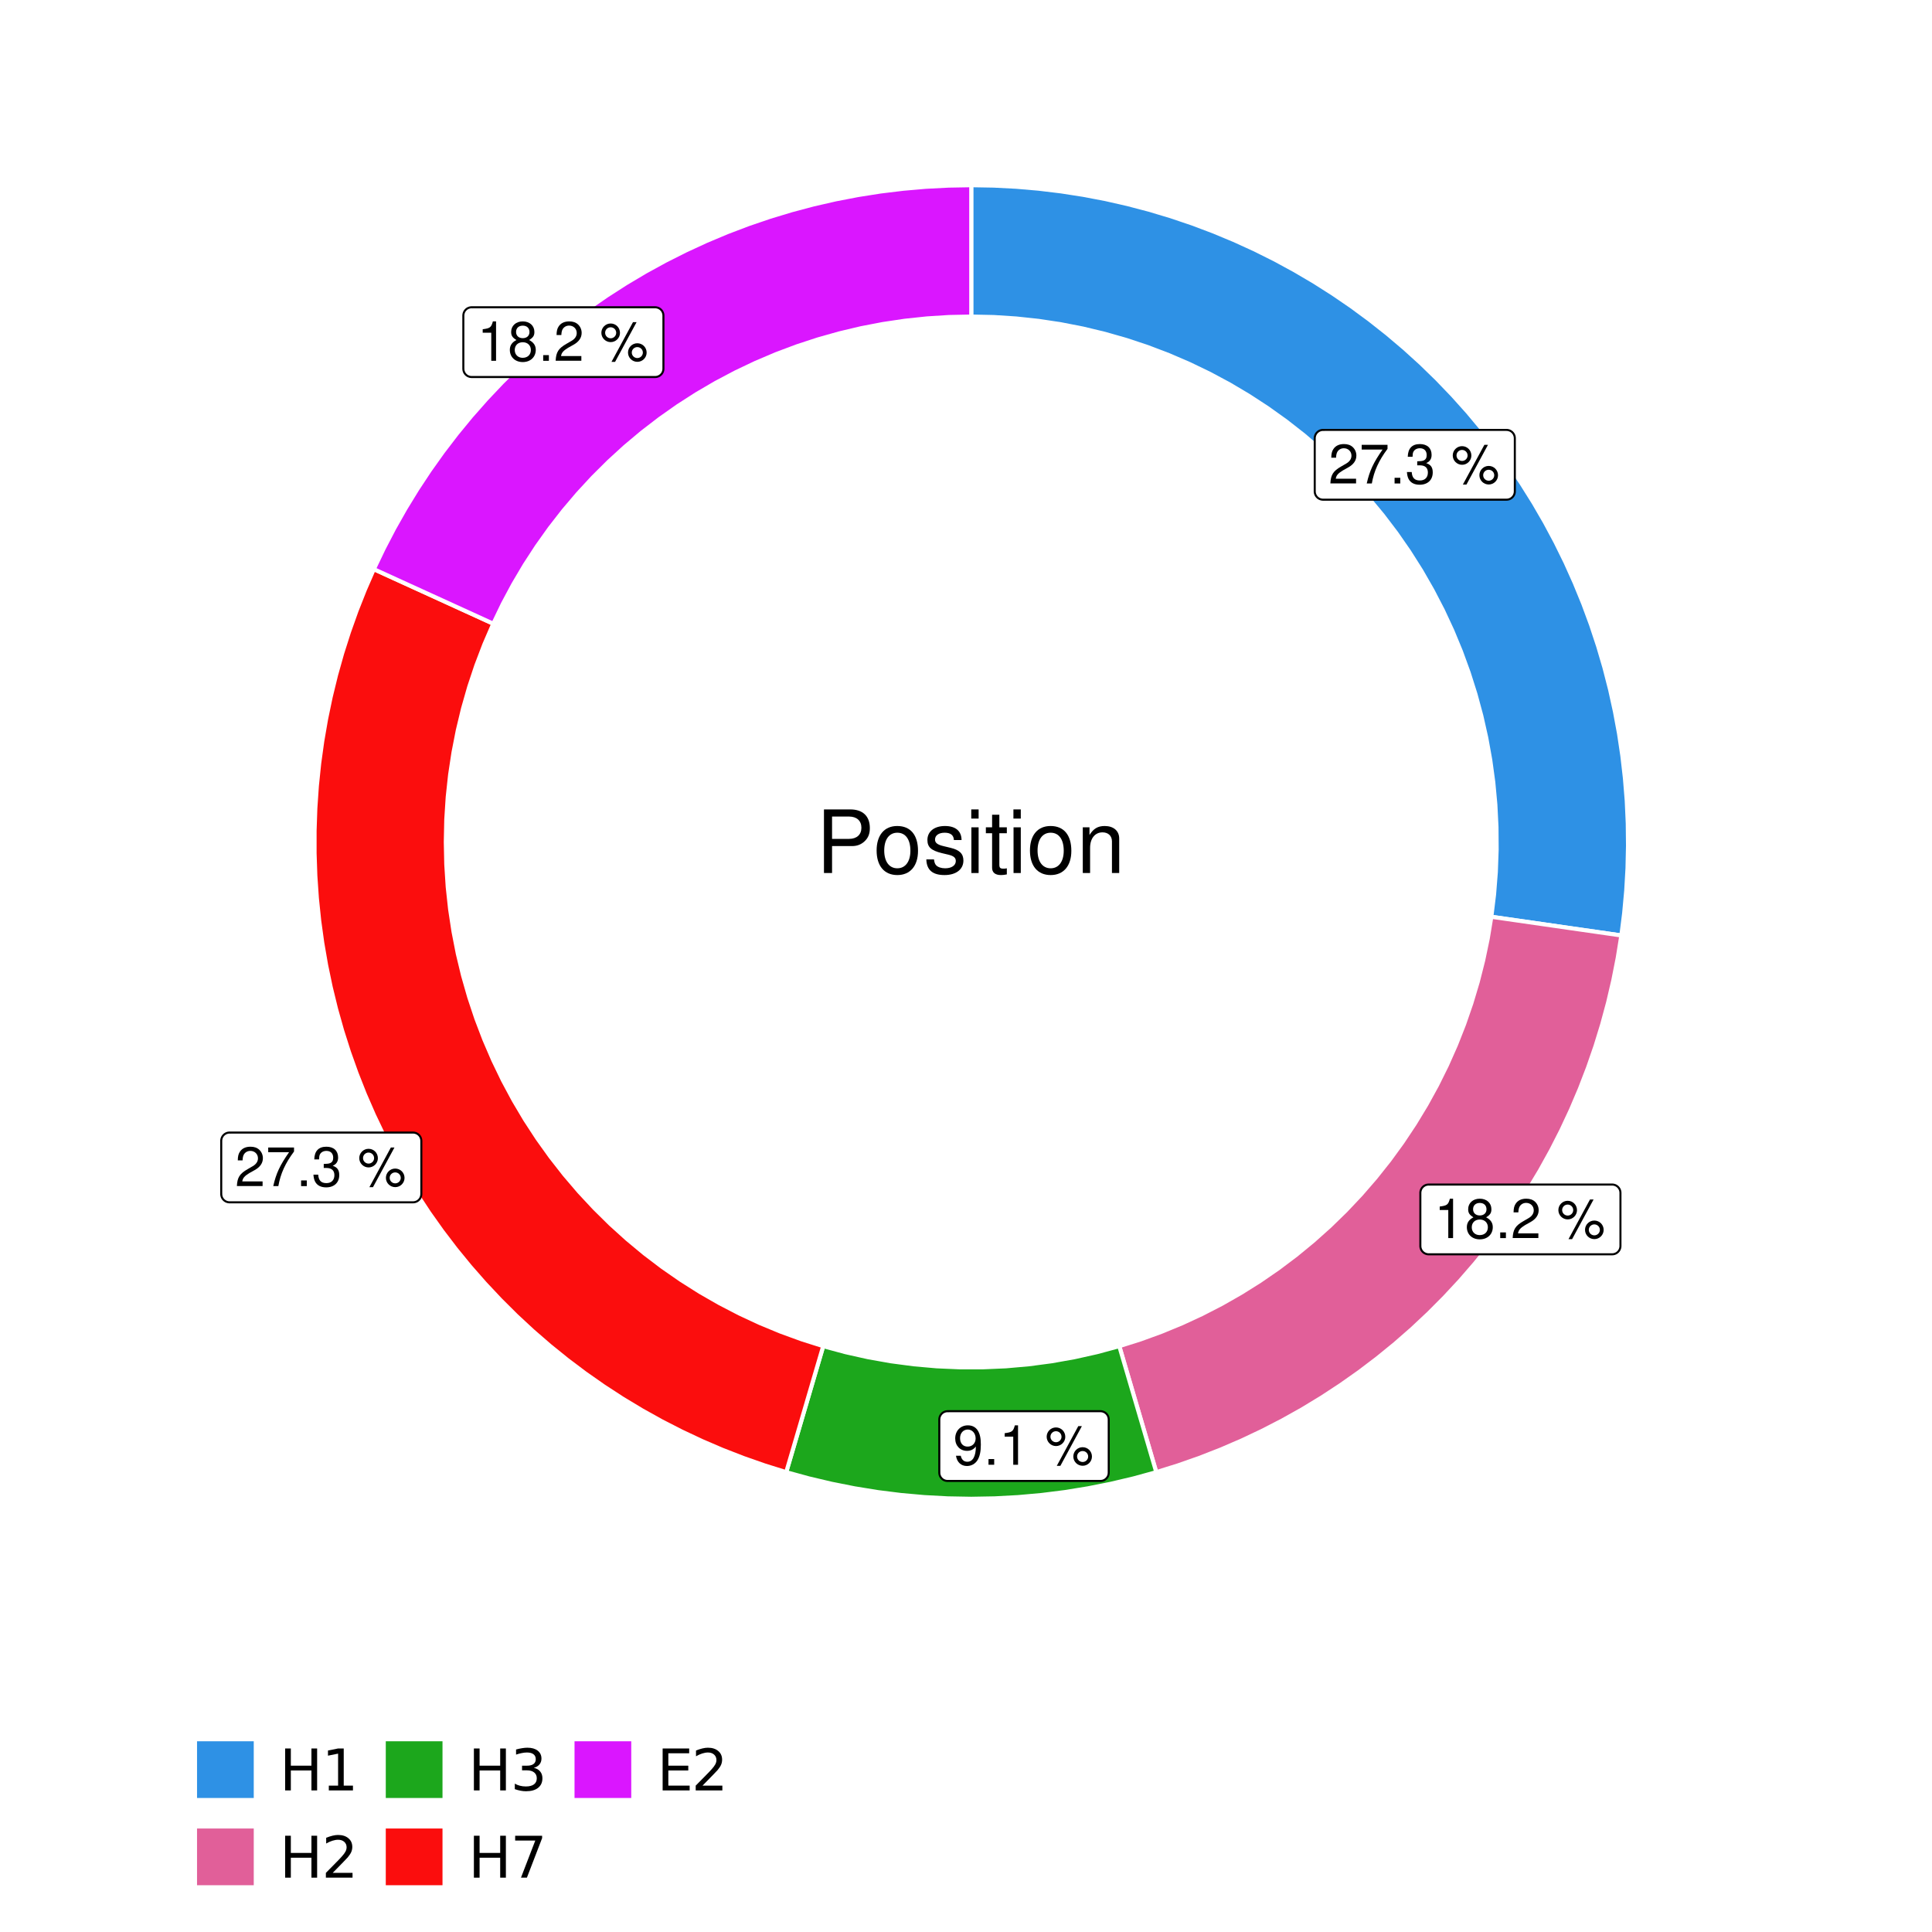 <?xml version="1.0" encoding="UTF-8"?>
<svg xmlns="http://www.w3.org/2000/svg" xmlns:xlink="http://www.w3.org/1999/xlink" width="504pt" height="504pt" viewBox="0 0 504 504" version="1.1">
<defs>
<g>
<symbol overflow="visible" id="glyph0-0">
<path style="stroke:none;" d=""/>
</symbol>
<symbol overflow="visible" id="glyph0-1">
<path style="stroke:none;" d="M 7.188 -1.234 L 1.891 -1.234 C 2.016 -2.094 2.469 -2.625 3.719 -3.391 L 5.141 -4.188 C 6.547 -4.969 7.266 -6.016 7.266 -7.281 C 7.266 -8.141 6.922 -8.922 6.328 -9.484 C 5.734 -10.031 4.984 -10.281 4.031 -10.281 C 2.766 -10.281 1.812 -9.828 1.25 -8.938 C 0.891 -8.406 0.734 -7.766 0.719 -6.719 L 1.969 -6.719 C 2 -7.422 2.094 -7.828 2.266 -8.172 C 2.594 -8.797 3.234 -9.188 4 -9.188 C 5.141 -9.188 5.984 -8.359 5.984 -7.25 C 5.984 -6.422 5.516 -5.719 4.625 -5.203 L 3.312 -4.438 C 1.203 -3.234 0.594 -2.266 0.484 -0.016 L 7.188 -0.016 Z M 7.188 -1.234 "/>
</symbol>
<symbol overflow="visible" id="glyph0-2">
<path style="stroke:none;" d="M 7.391 -10.078 L 0.656 -10.078 L 0.656 -8.844 L 6.094 -8.844 C 3.703 -5.422 2.719 -3.312 1.969 0 L 3.297 0 C 3.859 -3.234 5.125 -6 7.391 -9.031 Z M 7.391 -10.078 "/>
</symbol>
<symbol overflow="visible" id="glyph0-3">
<path style="stroke:none;" d="M 2.719 -1.484 L 1.234 -1.484 L 1.234 0 L 2.719 0 Z M 2.719 -1.484 "/>
</symbol>
<symbol overflow="visible" id="glyph0-4">
<path style="stroke:none;" d="M 3.141 -4.734 L 3.828 -4.734 C 5.188 -4.734 5.922 -4.094 5.922 -2.859 C 5.922 -1.562 5.141 -0.781 3.844 -0.781 C 2.453 -0.781 1.797 -1.484 1.703 -2.984 L 0.453 -2.984 C 0.516 -2.156 0.656 -1.625 0.891 -1.172 C 1.422 -0.172 2.406 0.328 3.781 0.328 C 5.859 0.328 7.188 -0.922 7.188 -2.875 C 7.188 -4.188 6.703 -4.891 5.484 -5.312 C 6.422 -5.703 6.891 -6.406 6.891 -7.453 C 6.891 -9.219 5.75 -10.281 3.828 -10.281 C 1.797 -10.281 0.719 -9.141 0.672 -6.969 L 1.922 -6.969 C 1.938 -7.594 1.984 -7.953 2.141 -8.266 C 2.438 -8.844 3.062 -9.188 3.844 -9.188 C 4.953 -9.188 5.609 -8.516 5.609 -7.406 C 5.609 -6.688 5.359 -6.234 4.812 -6 C 4.469 -5.859 4.016 -5.797 3.141 -5.781 Z M 3.141 -4.734 "/>
</symbol>
<symbol overflow="visible" id="glyph0-5">
<path style="stroke:none;" d=""/>
</symbol>
<symbol overflow="visible" id="glyph0-6">
<path style="stroke:none;" d="M 2.828 -9.734 C 1.5 -9.734 0.406 -8.641 0.406 -7.312 C 0.406 -5.969 1.5 -4.875 2.844 -4.875 C 4.172 -4.875 5.266 -5.969 5.266 -7.281 C 5.266 -8.656 4.188 -9.734 2.828 -9.734 Z M 2.828 -8.75 C 3.641 -8.75 4.281 -8.109 4.281 -7.297 C 4.281 -6.516 3.625 -5.875 2.844 -5.875 C 2.047 -5.875 1.391 -6.516 1.391 -7.312 C 1.391 -8.109 2.031 -8.75 2.828 -8.75 Z M 8.656 -10.078 L 3.047 0.281 L 3.984 0.281 L 9.594 -10.078 Z M 9.781 -4.578 C 8.453 -4.578 7.359 -3.5 7.359 -2.156 C 7.359 -0.812 8.453 0.266 9.797 0.266 C 11.125 0.266 12.219 -0.812 12.219 -2.141 C 12.219 -3.5 11.141 -4.578 9.781 -4.578 Z M 9.781 -3.578 C 10.594 -3.578 11.234 -2.938 11.234 -2.141 C 11.234 -1.359 10.578 -0.719 9.797 -0.719 C 8.984 -0.719 8.344 -1.359 8.344 -2.156 C 8.344 -2.938 8.984 -3.578 9.781 -3.578 Z M 9.781 -3.578 "/>
</symbol>
<symbol overflow="visible" id="glyph0-7">
<path style="stroke:none;" d="M 3.688 -7.328 L 3.688 0 L 4.938 0 L 4.938 -10.281 L 4.109 -10.281 C 3.672 -8.703 3.391 -8.484 1.453 -8.234 L 1.453 -7.328 Z M 3.688 -7.328 "/>
</symbol>
<symbol overflow="visible" id="glyph0-8">
<path style="stroke:none;" d="M 5.562 -5.422 C 6.609 -6.062 6.938 -6.562 6.938 -7.531 C 6.938 -9.156 5.703 -10.281 3.906 -10.281 C 2.141 -10.281 0.875 -9.156 0.875 -7.547 C 0.875 -6.562 1.203 -6.078 2.25 -5.422 C 1.094 -4.828 0.531 -4 0.531 -2.859 C 0.531 -0.984 1.906 0.328 3.906 0.328 C 5.906 0.328 7.297 -0.984 7.297 -2.859 C 7.297 -4 6.719 -4.828 5.562 -5.422 Z M 3.906 -9.172 C 4.984 -9.172 5.656 -8.531 5.656 -7.5 C 5.656 -6.547 4.969 -5.906 3.906 -5.906 C 2.844 -5.906 2.156 -6.547 2.156 -7.531 C 2.156 -8.531 2.844 -9.172 3.906 -9.172 Z M 3.906 -4.844 C 5.156 -4.844 6.016 -4.031 6.016 -2.828 C 6.016 -1.594 5.172 -0.781 3.875 -0.781 C 2.656 -0.781 1.812 -1.625 1.812 -2.812 C 1.812 -4.031 2.641 -4.844 3.906 -4.844 Z M 3.906 -4.844 "/>
</symbol>
<symbol overflow="visible" id="glyph0-9">
<path style="stroke:none;" d="M 0.75 -2.344 C 1 -0.672 2.078 0.328 3.609 0.328 C 4.734 0.328 5.734 -0.219 6.328 -1.141 C 6.953 -2.141 7.234 -3.391 7.234 -5.266 C 7.234 -7 6.984 -8.094 6.391 -9 C 5.828 -9.844 4.953 -10.281 3.844 -10.281 C 1.922 -10.281 0.547 -8.844 0.547 -6.859 C 0.547 -4.969 1.812 -3.625 3.641 -3.625 C 4.594 -3.625 5.297 -3.969 5.938 -4.75 C 5.922 -2.188 5.141 -0.781 3.703 -0.781 C 2.812 -0.781 2.203 -1.344 2 -2.344 Z M 3.828 -9.188 C 4.984 -9.188 5.875 -8.203 5.875 -6.875 C 5.875 -5.609 5.016 -4.734 3.781 -4.734 C 2.578 -4.734 1.812 -5.594 1.812 -6.953 C 1.812 -8.25 2.656 -9.188 3.828 -9.188 Z M 3.828 -9.188 "/>
</symbol>
<symbol overflow="visible" id="glyph1-0">
<path style="stroke:none;" d=""/>
</symbol>
<symbol overflow="visible" id="glyph1-1">
<path style="stroke:none;" d="M 4.188 -7.031 L 9.406 -7.031 C 10.703 -7.031 11.719 -7.422 12.609 -8.219 C 13.609 -9.125 14.047 -10.203 14.047 -11.719 C 14.047 -14.844 12.203 -16.594 8.922 -16.594 L 2.078 -16.594 L 2.078 0 L 4.188 0 Z M 4.188 -8.906 L 4.188 -14.734 L 8.609 -14.734 C 10.625 -14.734 11.844 -13.641 11.844 -11.812 C 11.844 -10 10.625 -8.906 8.609 -8.906 Z M 4.188 -8.906 "/>
</symbol>
<symbol overflow="visible" id="glyph1-2">
<path style="stroke:none;" d="M 6.188 -12.266 C 2.828 -12.266 0.812 -9.875 0.812 -5.875 C 0.812 -1.844 2.828 0.531 6.219 0.531 C 9.578 0.531 11.609 -1.859 11.609 -5.781 C 11.609 -9.922 9.656 -12.266 6.188 -12.266 Z M 6.219 -10.516 C 8.359 -10.516 9.625 -8.766 9.625 -5.812 C 9.625 -2.984 8.312 -1.234 6.219 -1.234 C 4.094 -1.234 2.797 -2.984 2.797 -5.875 C 2.797 -8.766 4.094 -10.516 6.219 -10.516 Z M 6.219 -10.516 "/>
</symbol>
<symbol overflow="visible" id="glyph1-3">
<path style="stroke:none;" d="M 9.969 -8.609 C 9.953 -10.953 8.406 -12.266 5.641 -12.266 C 2.875 -12.266 1.062 -10.844 1.062 -8.625 C 1.062 -6.766 2.031 -5.875 4.844 -5.188 L 6.625 -4.766 C 7.938 -4.438 8.469 -3.969 8.469 -3.125 C 8.469 -1.984 7.359 -1.234 5.688 -1.234 C 4.672 -1.234 3.797 -1.531 3.328 -2.031 C 3.031 -2.375 2.891 -2.703 2.781 -3.547 L 0.781 -3.547 C 0.859 -0.797 2.406 0.531 5.531 0.531 C 8.531 0.531 10.453 -0.953 10.453 -3.25 C 10.453 -5.031 9.453 -6.016 7.078 -6.578 L 5.266 -7.016 C 3.703 -7.375 3.047 -7.875 3.047 -8.719 C 3.047 -9.828 4.031 -10.516 5.578 -10.516 C 7.109 -10.516 7.922 -9.859 7.969 -8.609 Z M 9.969 -8.609 "/>
</symbol>
<symbol overflow="visible" id="glyph1-4">
<path style="stroke:none;" d="M 3.422 -11.922 L 1.531 -11.922 L 1.531 0 L 3.422 0 Z M 3.422 -16.594 L 1.5 -16.594 L 1.5 -14.203 L 3.422 -14.203 Z M 3.422 -16.594 "/>
</symbol>
<symbol overflow="visible" id="glyph1-5">
<path style="stroke:none;" d="M 5.781 -11.922 L 3.828 -11.922 L 3.828 -15.203 L 1.938 -15.203 L 1.938 -11.922 L 0.312 -11.922 L 0.312 -10.375 L 1.938 -10.375 L 1.938 -1.359 C 1.938 -0.141 2.75 0.531 4.234 0.531 C 4.734 0.531 5.141 0.484 5.781 0.359 L 5.781 -1.234 C 5.516 -1.156 5.266 -1.141 4.875 -1.141 C 4.047 -1.141 3.828 -1.359 3.828 -2.203 L 3.828 -10.375 L 5.781 -10.375 Z M 5.781 -11.922 "/>
</symbol>
<symbol overflow="visible" id="glyph1-6">
<path style="stroke:none;" d="M 1.594 -11.922 L 1.594 0 L 3.5 0 L 3.5 -6.578 C 3.5 -9.016 4.781 -10.609 6.734 -10.609 C 8.234 -10.609 9.203 -9.703 9.203 -8.266 L 9.203 0 L 11.094 0 L 11.094 -9.016 C 11.094 -11 9.609 -12.266 7.312 -12.266 C 5.531 -12.266 4.391 -11.594 3.344 -9.922 L 3.344 -11.922 Z M 1.594 -11.922 "/>
</symbol>
<symbol overflow="visible" id="glyph2-0">
<path style="stroke:none;" d="M 0.75 2.656 L 0.75 -10.578 L 8.25 -10.578 L 8.25 2.656 Z M 1.594 1.812 L 7.406 1.812 L 7.406 -9.734 L 1.594 -9.734 Z M 1.594 1.812 "/>
</symbol>
<symbol overflow="visible" id="glyph2-1">
<path style="stroke:none;" d="M 1.469 -10.938 L 2.953 -10.938 L 2.953 -6.453 L 8.328 -6.453 L 8.328 -10.938 L 9.812 -10.938 L 9.812 0 L 8.328 0 L 8.328 -5.203 L 2.953 -5.203 L 2.953 0 L 1.469 0 Z M 1.469 -10.938 "/>
</symbol>
<symbol overflow="visible" id="glyph2-2">
<path style="stroke:none;" d="M 1.859 -1.25 L 4.281 -1.25 L 4.281 -9.594 L 1.641 -9.062 L 1.641 -10.406 L 4.266 -10.938 L 5.75 -10.938 L 5.75 -1.25 L 8.156 -1.25 L 8.156 0 L 1.859 0 Z M 1.859 -1.25 "/>
</symbol>
<symbol overflow="visible" id="glyph2-3">
<path style="stroke:none;" d="M 2.875 -1.25 L 8.047 -1.25 L 8.047 0 L 1.094 0 L 1.094 -1.25 C 1.656 -1.82 2.422 -2.598 3.391 -3.578 C 4.359 -4.555 4.969 -5.191 5.219 -5.484 C 5.695 -6.016 6.031 -6.461 6.219 -6.828 C 6.406 -7.203 6.5 -7.566 6.5 -7.922 C 6.5 -8.504 6.297 -8.977 5.891 -9.344 C 5.484 -9.707 4.953 -9.891 4.297 -9.891 C 3.828 -9.891 3.332 -9.805 2.812 -9.641 C 2.301 -9.484 1.754 -9.238 1.172 -8.906 L 1.172 -10.406 C 1.766 -10.645 2.32 -10.828 2.844 -10.953 C 3.363 -11.078 3.836 -11.141 4.266 -11.141 C 5.398 -11.141 6.301 -10.852 6.969 -10.281 C 7.645 -9.719 7.984 -8.961 7.984 -8.016 C 7.984 -7.566 7.898 -7.141 7.734 -6.734 C 7.566 -6.328 7.258 -5.852 6.812 -5.312 C 6.688 -5.164 6.297 -4.754 5.641 -4.078 C 4.992 -3.398 4.07 -2.457 2.875 -1.25 Z M 2.875 -1.25 "/>
</symbol>
<symbol overflow="visible" id="glyph2-4">
<path style="stroke:none;" d="M 6.094 -5.891 C 6.801 -5.742 7.352 -5.43 7.75 -4.953 C 8.145 -4.473 8.344 -3.879 8.344 -3.172 C 8.344 -2.098 7.969 -1.266 7.219 -0.672 C 6.477 -0.078 5.426 0.219 4.062 0.219 C 3.602 0.219 3.129 0.172 2.641 0.078 C 2.16 -0.016 1.66 -0.148 1.141 -0.328 L 1.141 -1.766 C 1.555 -1.523 2.004 -1.344 2.484 -1.219 C 2.973 -1.094 3.484 -1.031 4.016 -1.031 C 4.941 -1.031 5.648 -1.211 6.141 -1.578 C 6.629 -1.941 6.875 -2.473 6.875 -3.172 C 6.875 -3.816 6.645 -4.32 6.188 -4.688 C 5.738 -5.051 5.113 -5.234 4.312 -5.234 L 3.031 -5.234 L 3.031 -6.453 L 4.359 -6.453 C 5.086 -6.453 5.645 -6.598 6.031 -6.891 C 6.414 -7.18 6.609 -7.598 6.609 -8.141 C 6.609 -8.703 6.41 -9.133 6.016 -9.438 C 5.617 -9.738 5.051 -9.891 4.312 -9.891 C 3.906 -9.891 3.469 -9.844 3 -9.75 C 2.539 -9.664 2.031 -9.531 1.469 -9.344 L 1.469 -10.672 C 2.031 -10.828 2.555 -10.941 3.047 -11.016 C 3.535 -11.098 4 -11.141 4.438 -11.141 C 5.562 -11.141 6.453 -10.883 7.109 -10.375 C 7.766 -9.863 8.094 -9.172 8.094 -8.297 C 8.094 -7.691 7.914 -7.18 7.562 -6.766 C 7.219 -6.348 6.727 -6.055 6.094 -5.891 Z M 6.094 -5.891 "/>
</symbol>
<symbol overflow="visible" id="glyph2-5">
<path style="stroke:none;" d="M 1.234 -10.938 L 8.266 -10.938 L 8.266 -10.312 L 4.297 0 L 2.75 0 L 6.484 -9.688 L 1.234 -9.688 Z M 1.234 -10.938 "/>
</symbol>
<symbol overflow="visible" id="glyph2-6">
<path style="stroke:none;" d="M 1.469 -10.938 L 8.391 -10.938 L 8.391 -9.688 L 2.953 -9.688 L 2.953 -6.453 L 8.156 -6.453 L 8.156 -5.203 L 2.953 -5.203 L 2.953 -1.25 L 8.516 -1.25 L 8.516 0 L 1.469 0 Z M 1.469 -10.938 "/>
</symbol>
</g>
<clipPath id="clip1">
  <path d="M 30.98 0 L 473.023 0 L 473.023 504 L 30.98 504 Z M 30.98 0 "/>
</clipPath>
<clipPath id="clip2">
  <path d="M 39.199 5.48 L 467.543 5.48 L 467.543 433.824 L 39.199 433.824 Z M 39.199 5.48 "/>
</clipPath>
</defs>
<g id="surface4">
<rect x="0" y="0" width="504" height="504" style="fill:rgb(100%,100%,100%);fill-opacity:1;stroke:none;"/>
<g clip-path="url(#clip1)" clip-rule="nonzero">
<path style="fill-rule:nonzero;fill:rgb(100%,100%,100%);fill-opacity:1;stroke-width:1.067;stroke-linecap:round;stroke-linejoin:round;stroke:rgb(100%,100%,100%);stroke-opacity:1;stroke-miterlimit:10;" d="M 30.98 504 L 473.023 504 L 473.023 0 L 30.98 0 Z M 30.98 504 "/>
</g>
<g clip-path="url(#clip2)" clip-rule="nonzero">
<path style=" stroke:none;fill-rule:nonzero;fill:rgb(100%,100%,100%);fill-opacity:1;" d="M 39.199 433.824 L 467.543 433.824 L 467.543 5.48 L 39.199 5.48 Z M 39.199 433.824 "/>
</g>
<path style="fill-rule:nonzero;fill:rgb(18.039%,56.863%,89.804%);fill-opacity:1;stroke-width:1.067;stroke-linecap:butt;stroke-linejoin:miter;stroke:rgb(100%,100%,100%);stroke-opacity:1;stroke-miterlimit:10;" d="M 389.043 239.16 L 395.828 240.133 L 402.613 241.109 L 409.395 242.086 L 416.18 243.059 L 422.965 244.035 L 423.699 238.211 L 424.234 232.363 L 424.57 226.5 L 424.703 220.629 L 424.637 214.758 L 424.371 208.895 L 423.898 203.039 L 423.23 197.207 L 422.363 191.398 L 421.293 185.625 L 420.031 179.891 L 418.57 174.203 L 416.914 168.57 L 415.07 162.996 L 413.035 157.488 L 410.809 152.055 L 408.402 146.699 L 405.809 141.43 L 403.039 136.254 L 400.094 131.172 L 396.977 126.199 L 393.691 121.332 L 390.238 116.582 L 386.625 111.953 L 382.859 107.449 L 378.938 103.078 L 374.871 98.844 L 370.66 94.75 L 366.309 90.805 L 361.828 87.012 L 357.219 83.375 L 352.488 79.895 L 347.641 76.582 L 342.684 73.434 L 337.621 70.461 L 332.461 67.66 L 327.207 65.039 L 321.863 62.602 L 316.445 60.348 L 310.949 58.277 L 305.383 56.398 L 299.762 54.715 L 294.082 53.223 L 288.355 51.922 L 282.586 50.824 L 276.785 49.922 L 270.953 49.219 L 265.105 48.715 L 259.242 48.414 L 253.371 48.312 L 253.371 82.582 L 259.238 82.707 L 265.102 83.086 L 270.938 83.711 L 276.742 84.59 L 282.508 85.715 L 288.215 87.086 L 293.859 88.699 L 299.434 90.555 L 304.918 92.645 L 310.312 94.969 L 315.598 97.52 L 320.773 100.297 L 325.82 103.293 L 330.738 106.504 L 335.512 109.922 L 340.137 113.539 L 344.602 117.352 L 348.898 121.355 L 353.02 125.535 L 356.961 129.891 L 360.711 134.41 L 364.262 139.082 L 367.609 143.906 L 370.75 148.867 L 373.672 153.961 L 376.375 159.172 L 378.855 164.496 L 381.102 169.922 L 383.113 175.438 L 384.887 181.035 L 386.422 186.703 L 387.711 192.43 L 388.754 198.211 L 389.547 204.027 L 390.09 209.871 L 390.383 215.738 L 390.426 221.609 L 390.215 227.477 L 389.754 233.332 Z M 389.043 239.16 "/>
<path style="fill-rule:nonzero;fill:rgb(88.235%,37.255%,60%);fill-opacity:1;stroke-width:1.067;stroke-linecap:butt;stroke-linejoin:miter;stroke:rgb(100%,100%,100%);stroke-opacity:1;stroke-miterlimit:10;" d="M 291.988 351.168 L 293.918 357.746 L 295.848 364.32 L 297.781 370.898 L 301.641 384.047 L 307.301 382.281 L 312.898 380.316 L 318.426 378.16 L 323.871 375.812 L 329.234 373.277 L 334.504 370.562 L 339.68 367.664 L 344.75 364.586 L 349.711 361.336 L 354.559 357.918 L 359.285 354.332 L 363.883 350.586 L 368.348 346.684 L 372.676 342.625 L 376.859 338.422 L 380.898 334.078 L 384.781 329.598 L 388.508 324.98 L 392.07 320.242 L 395.469 315.379 L 398.699 310.406 L 401.754 305.32 L 404.629 300.133 L 407.324 294.852 L 409.836 289.477 L 412.156 284.02 L 414.289 278.484 L 416.23 272.879 L 417.973 267.211 L 419.523 261.484 L 420.871 255.711 L 422.02 249.891 L 422.965 244.035 L 416.18 243.059 L 409.395 242.086 L 402.613 241.109 L 395.828 240.133 L 389.043 239.16 L 388.098 244.879 L 386.91 250.555 L 385.484 256.176 L 383.82 261.734 L 381.926 267.211 L 379.797 272.609 L 377.445 277.906 L 374.867 283.105 L 372.074 288.188 L 369.07 293.145 L 365.859 297.973 L 362.445 302.664 L 358.836 307.203 L 355.039 311.586 L 351.059 315.805 L 346.906 319.848 L 342.582 323.715 L 338.102 327.395 L 333.469 330.883 L 328.691 334.172 L 323.781 337.254 L 318.742 340.129 L 313.586 342.785 L 308.324 345.223 L 302.965 347.434 L 297.516 349.418 Z M 291.988 351.168 "/>
<path style="fill-rule:nonzero;fill:rgb(10.98%,65.49%,10.98%);fill-opacity:1;stroke-width:1.067;stroke-linecap:butt;stroke-linejoin:miter;stroke:rgb(100%,100%,100%);stroke-opacity:1;stroke-miterlimit:10;" d="M 214.754 351.168 L 212.82 357.746 L 210.891 364.32 L 208.961 370.898 L 207.031 377.473 L 205.098 384.047 L 210.996 385.668 L 216.949 387.074 L 222.949 388.266 L 228.984 389.246 L 235.055 390.008 L 241.148 390.551 L 247.254 390.879 L 253.371 390.988 L 259.484 390.879 L 265.594 390.551 L 271.684 390.008 L 277.754 389.246 L 283.793 388.266 L 289.789 387.074 L 295.742 385.668 L 301.641 384.047 L 297.781 370.898 L 295.848 364.32 L 293.918 357.746 L 291.988 351.168 L 286.172 352.738 L 280.297 354.051 L 274.367 355.105 L 268.395 355.895 L 262.398 356.426 L 256.383 356.688 L 250.359 356.688 L 244.344 356.426 L 238.344 355.895 L 232.375 355.105 L 226.445 354.051 L 220.566 352.738 Z M 214.754 351.168 "/>
<path style="fill-rule:nonzero;fill:rgb(98.431%,5.098%,5.098%);fill-opacity:1;stroke-width:1.067;stroke-linecap:butt;stroke-linejoin:miter;stroke:rgb(100%,100%,100%);stroke-opacity:1;stroke-miterlimit:10;" d="M 128.688 162.711 L 109.984 154.168 L 103.75 151.324 L 97.516 148.477 L 95.168 153.859 L 93.008 159.316 L 91.035 164.848 L 89.25 170.441 L 87.66 176.094 L 86.266 181.797 L 85.066 187.547 L 84.066 193.332 L 83.262 199.148 L 82.66 204.988 L 82.258 210.848 L 82.059 216.715 L 82.059 222.586 L 82.258 228.457 L 82.66 234.312 L 83.262 240.156 L 84.066 245.973 L 85.066 251.758 L 86.266 257.504 L 87.66 263.207 L 89.25 268.859 L 91.035 274.457 L 93.008 279.984 L 95.168 285.445 L 97.516 290.828 L 100.047 296.125 L 102.758 301.336 L 105.645 306.449 L 108.703 311.457 L 111.934 316.363 L 115.332 321.152 L 118.891 325.82 L 122.609 330.367 L 126.48 334.781 L 130.5 339.062 L 134.66 343.203 L 138.965 347.199 L 143.402 351.043 L 147.969 354.734 L 152.66 358.266 L 157.469 361.637 L 162.391 364.84 L 167.418 367.871 L 172.547 370.73 L 177.773 373.41 L 183.086 375.91 L 188.48 378.227 L 193.953 380.355 L 199.492 382.297 L 205.098 384.047 L 207.031 377.473 L 208.961 370.898 L 210.891 364.32 L 212.82 357.746 L 214.754 351.168 L 209.156 349.395 L 203.641 347.383 L 198.215 345.137 L 192.891 342.656 L 187.68 339.953 L 182.586 337.031 L 177.625 333.891 L 172.801 330.543 L 168.125 326.992 L 163.609 323.242 L 159.254 319.305 L 155.074 315.18 L 151.07 310.883 L 147.258 306.418 L 143.641 301.793 L 140.223 297.02 L 137.012 292.102 L 134.016 287.055 L 131.238 281.879 L 128.688 276.594 L 126.363 271.199 L 124.27 265.715 L 122.418 260.145 L 120.805 254.496 L 119.434 248.789 L 118.309 243.023 L 117.43 237.219 L 116.801 231.383 L 116.426 225.523 L 116.301 219.652 L 116.426 213.781 L 116.801 207.922 L 117.43 202.082 L 118.309 196.277 L 119.434 190.516 L 120.805 184.805 L 122.418 179.16 L 124.27 173.59 L 126.363 168.102 Z M 128.688 162.711 "/>
<path style="fill-rule:nonzero;fill:rgb(85.49%,8.627%,100%);fill-opacity:1;stroke-width:1.067;stroke-linecap:butt;stroke-linejoin:miter;stroke:rgb(100%,100%,100%);stroke-opacity:1;stroke-miterlimit:10;" d="M 253.371 82.582 L 253.371 48.312 L 247.441 48.418 L 241.516 48.723 L 235.609 49.238 L 229.719 49.953 L 223.859 50.875 L 218.035 51.996 L 212.254 53.32 L 206.523 54.844 L 200.848 56.562 L 195.234 58.477 L 189.691 60.586 L 184.223 62.887 L 178.84 65.375 L 173.543 68.047 L 168.344 70.898 L 163.246 73.93 L 158.258 77.137 L 153.383 80.516 L 148.625 84.059 L 143.996 87.766 L 139.496 91.629 L 135.133 95.648 L 130.914 99.816 L 126.84 104.125 L 122.914 108.574 L 119.148 113.156 L 115.543 117.863 L 112.102 122.695 L 108.832 127.645 L 105.734 132.703 L 102.812 137.863 L 100.074 143.125 L 97.516 148.477 L 103.75 151.324 L 109.984 154.168 L 128.688 162.711 L 131.207 157.488 L 133.945 152.375 L 136.898 147.383 L 140.059 142.523 L 143.422 137.801 L 146.984 133.223 L 150.734 128.801 L 154.668 124.539 L 158.781 120.449 L 163.062 116.535 L 167.504 112.809 L 172.102 109.273 L 176.84 105.934 L 181.719 102.801 L 186.727 99.871 L 191.852 97.16 L 197.09 94.668 L 202.426 92.398 L 207.855 90.359 L 213.363 88.551 L 218.945 86.977 L 224.586 85.637 L 230.281 84.539 L 236.02 83.684 L 241.785 83.07 L 247.57 82.703 Z M 253.371 82.582 "/>
<path style="fill-rule:nonzero;fill:rgb(100%,100%,100%);fill-opacity:1;stroke-width:0.533;stroke-linecap:round;stroke-linejoin:round;stroke:rgb(0%,0%,0%);stroke-opacity:1;stroke-miterlimit:10;" d="M 345.133 130.352 L 393.012 130.352 L 392.926 130.352 L 393.273 130.336 L 393.613 130.266 L 393.938 130.145 L 394.238 129.969 L 394.508 129.75 L 394.738 129.488 L 394.926 129.195 L 395.059 128.875 L 395.145 128.539 L 395.172 128.191 L 395.172 114.312 L 395.145 113.965 L 395.059 113.629 L 394.926 113.309 L 394.738 113.016 L 394.508 112.754 L 394.238 112.535 L 393.938 112.359 L 393.613 112.238 L 393.273 112.168 L 393.012 112.152 L 345.133 112.152 L 345.391 112.168 L 345.043 112.152 L 344.699 112.195 L 344.367 112.293 L 344.051 112.441 L 343.766 112.641 L 343.516 112.879 L 343.305 113.156 L 343.145 113.465 L 343.035 113.797 L 342.977 114.137 L 342.973 114.312 L 342.973 128.191 L 342.977 128.02 L 342.977 128.367 L 343.035 128.711 L 343.145 129.039 L 343.305 129.348 L 343.516 129.625 L 343.766 129.867 L 344.051 130.062 L 344.367 130.211 L 344.699 130.309 L 345.043 130.352 Z M 345.133 130.352 "/>
<g style="fill:rgb(0%,0%,0%);fill-opacity:1;">
  <use xlink:href="#glyph0-1" x="346.57" y="126.124"/>
  <use xlink:href="#glyph0-2" x="354.57" y="126.124"/>
  <use xlink:href="#glyph0-3" x="362.57" y="126.124"/>
  <use xlink:href="#glyph0-4" x="366.57" y="126.124"/>
  <use xlink:href="#glyph0-5" x="374.57" y="126.124"/>
  <use xlink:href="#glyph0-6" x="378.57" y="126.124"/>
</g>
<path style="fill-rule:nonzero;fill:rgb(100%,100%,100%);fill-opacity:1;stroke-width:0.533;stroke-linecap:round;stroke-linejoin:round;stroke:rgb(0%,0%,0%);stroke-opacity:1;stroke-miterlimit:10;" d="M 372.688 327.211 L 420.566 327.211 L 420.48 327.211 L 420.828 327.195 L 421.168 327.125 L 421.492 327.004 L 421.793 326.828 L 422.062 326.609 L 422.293 326.348 L 422.48 326.055 L 422.613 325.734 L 422.699 325.398 L 422.727 325.051 L 422.727 311.172 L 422.699 310.824 L 422.613 310.488 L 422.48 310.168 L 422.293 309.875 L 422.062 309.613 L 421.793 309.395 L 421.492 309.219 L 421.168 309.098 L 420.828 309.027 L 420.566 309.012 L 372.688 309.012 L 372.945 309.027 L 372.598 309.016 L 372.254 309.055 L 371.922 309.152 L 371.605 309.301 L 371.32 309.5 L 371.07 309.738 L 370.859 310.016 L 370.699 310.324 L 370.59 310.656 L 370.531 311 L 370.527 311.172 L 370.527 325.051 L 370.531 324.879 L 370.531 325.227 L 370.59 325.57 L 370.699 325.898 L 370.859 326.207 L 371.07 326.484 L 371.32 326.727 L 371.605 326.922 L 371.922 327.07 L 372.254 327.168 L 372.598 327.211 Z M 372.688 327.211 "/>
<g style="fill:rgb(0%,0%,0%);fill-opacity:1;">
  <use xlink:href="#glyph0-7" x="374.125" y="322.983"/>
  <use xlink:href="#glyph0-8" x="382.125" y="322.983"/>
  <use xlink:href="#glyph0-3" x="390.125" y="322.983"/>
  <use xlink:href="#glyph0-1" x="394.125" y="322.983"/>
  <use xlink:href="#glyph0-5" x="402.125" y="322.983"/>
  <use xlink:href="#glyph0-6" x="406.125" y="322.983"/>
</g>
<path style="fill-rule:nonzero;fill:rgb(100%,100%,100%);fill-opacity:1;stroke-width:0.533;stroke-linecap:round;stroke-linejoin:round;stroke:rgb(0%,0%,0%);stroke-opacity:1;stroke-miterlimit:10;" d="M 247.195 386.336 L 287.074 386.336 L 286.988 386.336 L 287.336 386.32 L 287.676 386.254 L 288 386.129 L 288.301 385.957 L 288.57 385.734 L 288.801 385.477 L 288.988 385.18 L 289.125 384.863 L 289.207 384.523 L 289.234 384.176 L 289.234 370.297 L 289.207 369.953 L 289.125 369.613 L 288.988 369.293 L 288.801 369 L 288.57 368.738 L 288.301 368.52 L 288 368.348 L 287.676 368.223 L 287.336 368.152 L 287.074 368.137 L 247.195 368.137 L 247.457 368.152 L 247.109 368.141 L 246.762 368.18 L 246.43 368.277 L 246.113 368.426 L 245.828 368.625 L 245.578 368.867 L 245.371 369.145 L 245.207 369.449 L 245.098 369.781 L 245.043 370.125 L 245.035 370.297 L 245.035 384.176 L 245.043 384.004 L 245.043 384.352 L 245.098 384.695 L 245.207 385.023 L 245.371 385.332 L 245.578 385.609 L 245.828 385.852 L 246.113 386.047 L 246.43 386.199 L 246.762 386.293 L 247.109 386.336 Z M 247.195 386.336 "/>
<g style="fill:rgb(0%,0%,0%);fill-opacity:1;">
  <use xlink:href="#glyph0-9" x="248.637" y="382.108"/>
  <use xlink:href="#glyph0-3" x="256.637" y="382.108"/>
  <use xlink:href="#glyph0-7" x="260.637" y="382.108"/>
  <use xlink:href="#glyph0-5" x="268.637" y="382.108"/>
  <use xlink:href="#glyph0-6" x="272.637" y="382.108"/>
</g>
<path style="fill-rule:nonzero;fill:rgb(100%,100%,100%);fill-opacity:1;stroke-width:0.533;stroke-linecap:round;stroke-linejoin:round;stroke:rgb(0%,0%,0%);stroke-opacity:1;stroke-miterlimit:10;" d="M 59.871 313.648 L 107.754 313.648 L 107.664 313.648 L 108.012 313.633 L 108.355 313.562 L 108.68 313.441 L 108.98 313.266 L 109.25 313.047 L 109.48 312.785 L 109.664 312.492 L 109.801 312.172 L 109.883 311.836 L 109.914 311.488 L 109.914 297.609 L 109.883 297.262 L 109.801 296.926 L 109.664 296.605 L 109.48 296.312 L 109.25 296.051 L 108.98 295.832 L 108.68 295.656 L 108.355 295.535 L 108.012 295.465 L 107.754 295.449 L 59.871 295.449 L 60.133 295.465 L 59.785 295.449 L 59.441 295.492 L 59.105 295.59 L 58.793 295.738 L 58.508 295.938 L 58.258 296.176 L 58.047 296.453 L 57.887 296.762 L 57.777 297.094 L 57.719 297.434 L 57.711 297.609 L 57.711 311.488 L 57.719 311.316 L 57.719 311.664 L 57.777 312.004 L 57.887 312.336 L 58.047 312.645 L 58.258 312.922 L 58.508 313.16 L 58.793 313.359 L 59.105 313.508 L 59.441 313.605 L 59.785 313.648 Z M 59.871 313.648 "/>
<g style="fill:rgb(0%,0%,0%);fill-opacity:1;">
  <use xlink:href="#glyph0-1" x="61.312" y="309.421"/>
  <use xlink:href="#glyph0-2" x="69.312" y="309.421"/>
  <use xlink:href="#glyph0-3" x="77.312" y="309.421"/>
  <use xlink:href="#glyph0-4" x="81.312" y="309.421"/>
  <use xlink:href="#glyph0-5" x="89.312" y="309.421"/>
  <use xlink:href="#glyph0-6" x="93.312" y="309.421"/>
</g>
<path style="fill-rule:nonzero;fill:rgb(100%,100%,100%);fill-opacity:1;stroke-width:0.533;stroke-linecap:round;stroke-linejoin:round;stroke:rgb(0%,0%,0%);stroke-opacity:1;stroke-miterlimit:10;" d="M 123.031 98.355 L 170.91 98.355 L 170.824 98.352 L 171.172 98.34 L 171.512 98.27 L 171.836 98.148 L 172.137 97.973 L 172.406 97.754 L 172.637 97.492 L 172.824 97.199 L 172.957 96.879 L 173.043 96.543 L 173.07 96.195 L 173.07 82.316 L 173.043 81.969 L 172.957 81.633 L 172.824 81.312 L 172.637 81.016 L 172.406 80.758 L 172.137 80.539 L 171.836 80.363 L 171.512 80.242 L 171.172 80.172 L 170.91 80.156 L 123.031 80.156 L 123.289 80.172 L 122.941 80.156 L 122.598 80.199 L 122.266 80.297 L 121.949 80.445 L 121.664 80.641 L 121.414 80.883 L 121.203 81.16 L 121.043 81.469 L 120.934 81.797 L 120.879 82.141 L 120.871 82.316 L 120.871 96.195 L 120.879 96.02 L 120.879 96.367 L 120.934 96.711 L 121.043 97.043 L 121.203 97.348 L 121.414 97.629 L 121.664 97.867 L 121.949 98.066 L 122.266 98.215 L 122.598 98.312 L 122.941 98.352 Z M 123.031 98.355 "/>
<g style="fill:rgb(0%,0%,0%);fill-opacity:1;">
  <use xlink:href="#glyph0-7" x="124.469" y="94.124"/>
  <use xlink:href="#glyph0-8" x="132.469" y="94.124"/>
  <use xlink:href="#glyph0-3" x="140.469" y="94.124"/>
  <use xlink:href="#glyph0-1" x="144.469" y="94.124"/>
  <use xlink:href="#glyph0-5" x="152.469" y="94.124"/>
  <use xlink:href="#glyph0-6" x="156.469" y="94.124"/>
</g>
<g style="fill:rgb(0%,0%,0%);fill-opacity:1;">
  <use xlink:href="#glyph1-1" x="212.871" y="227.746"/>
  <use xlink:href="#glyph1-2" x="227.871" y="227.746"/>
  <use xlink:href="#glyph1-3" x="240.871" y="227.746"/>
  <use xlink:href="#glyph1-4" x="251.871" y="227.746"/>
  <use xlink:href="#glyph1-5" x="256.871" y="227.746"/>
  <use xlink:href="#glyph1-4" x="262.871" y="227.746"/>
  <use xlink:href="#glyph1-2" x="267.871" y="227.746"/>
  <use xlink:href="#glyph1-6" x="280.871" y="227.746"/>
</g>
<path style=" stroke:none;fill-rule:nonzero;fill:rgb(100%,100%,100%);fill-opacity:1;" d="M 39.199 498.52 L 195.875 498.52 L 195.875 447.52 L 39.199 447.52 Z M 39.199 498.52 "/>
<path style=" stroke:none;fill-rule:nonzero;fill:rgb(100%,100%,100%);fill-opacity:1;" d="M 50.156 470.281 L 67.438 470.281 L 67.438 453 L 50.156 453 Z M 50.156 470.281 "/>
<path style="fill-rule:nonzero;fill:rgb(18.039%,56.863%,89.804%);fill-opacity:1;stroke-width:1.067;stroke-linecap:butt;stroke-linejoin:miter;stroke:rgb(100%,100%,100%);stroke-opacity:1;stroke-miterlimit:10;" d="M 50.867 469.574 L 66.73 469.574 L 66.73 453.711 L 50.867 453.711 Z M 50.867 469.574 "/>
<path style=" stroke:none;fill-rule:nonzero;fill:rgb(100%,100%,100%);fill-opacity:1;" d="M 50.156 493.043 L 67.438 493.043 L 67.438 475.762 L 50.156 475.762 Z M 50.156 493.043 "/>
<path style="fill-rule:nonzero;fill:rgb(88.235%,37.255%,60%);fill-opacity:1;stroke-width:1.067;stroke-linecap:butt;stroke-linejoin:miter;stroke:rgb(100%,100%,100%);stroke-opacity:1;stroke-miterlimit:10;" d="M 50.867 492.332 L 66.73 492.332 L 66.73 476.469 L 50.867 476.469 Z M 50.867 492.332 "/>
<path style=" stroke:none;fill-rule:nonzero;fill:rgb(100%,100%,100%);fill-opacity:1;" d="M 99.395 470.281 L 116.676 470.281 L 116.676 453 L 99.395 453 Z M 99.395 470.281 "/>
<path style="fill-rule:nonzero;fill:rgb(10.98%,65.49%,10.98%);fill-opacity:1;stroke-width:1.067;stroke-linecap:butt;stroke-linejoin:miter;stroke:rgb(100%,100%,100%);stroke-opacity:1;stroke-miterlimit:10;" d="M 100.105 469.574 L 115.969 469.574 L 115.969 453.711 L 100.105 453.711 Z M 100.105 469.574 "/>
<path style=" stroke:none;fill-rule:nonzero;fill:rgb(100%,100%,100%);fill-opacity:1;" d="M 99.395 493.043 L 116.676 493.043 L 116.676 475.762 L 99.395 475.762 Z M 99.395 493.043 "/>
<path style="fill-rule:nonzero;fill:rgb(98.431%,5.098%,5.098%);fill-opacity:1;stroke-width:1.067;stroke-linecap:butt;stroke-linejoin:miter;stroke:rgb(100%,100%,100%);stroke-opacity:1;stroke-miterlimit:10;" d="M 100.105 492.332 L 115.969 492.332 L 115.969 476.469 L 100.105 476.469 Z M 100.105 492.332 "/>
<path style=" stroke:none;fill-rule:nonzero;fill:rgb(100%,100%,100%);fill-opacity:1;" d="M 148.633 470.281 L 165.914 470.281 L 165.914 453 L 148.633 453 Z M 148.633 470.281 "/>
<path style="fill-rule:nonzero;fill:rgb(85.49%,8.627%,100%);fill-opacity:1;stroke-width:1.067;stroke-linecap:butt;stroke-linejoin:miter;stroke:rgb(100%,100%,100%);stroke-opacity:1;stroke-miterlimit:10;" d="M 149.344 469.574 L 165.207 469.574 L 165.207 453.711 L 149.344 453.711 Z M 149.344 469.574 "/>
<g style="fill:rgb(0%,0%,0%);fill-opacity:1;">
  <use xlink:href="#glyph2-1" x="72.918" y="467.064"/>
  <use xlink:href="#glyph2-2" x="83.918" y="467.064"/>
</g>
<g style="fill:rgb(0%,0%,0%);fill-opacity:1;">
  <use xlink:href="#glyph2-1" x="72.918" y="489.826"/>
  <use xlink:href="#glyph2-3" x="83.918" y="489.826"/>
</g>
<g style="fill:rgb(0%,0%,0%);fill-opacity:1;">
  <use xlink:href="#glyph2-1" x="122.156" y="467.064"/>
  <use xlink:href="#glyph2-4" x="133.156" y="467.064"/>
</g>
<g style="fill:rgb(0%,0%,0%);fill-opacity:1;">
  <use xlink:href="#glyph2-1" x="122.156" y="489.826"/>
  <use xlink:href="#glyph2-5" x="133.156" y="489.826"/>
</g>
<g style="fill:rgb(0%,0%,0%);fill-opacity:1;">
  <use xlink:href="#glyph2-6" x="171.395" y="467.064"/>
  <use xlink:href="#glyph2-3" x="180.395" y="467.064"/>
</g>
</g>
</svg>
